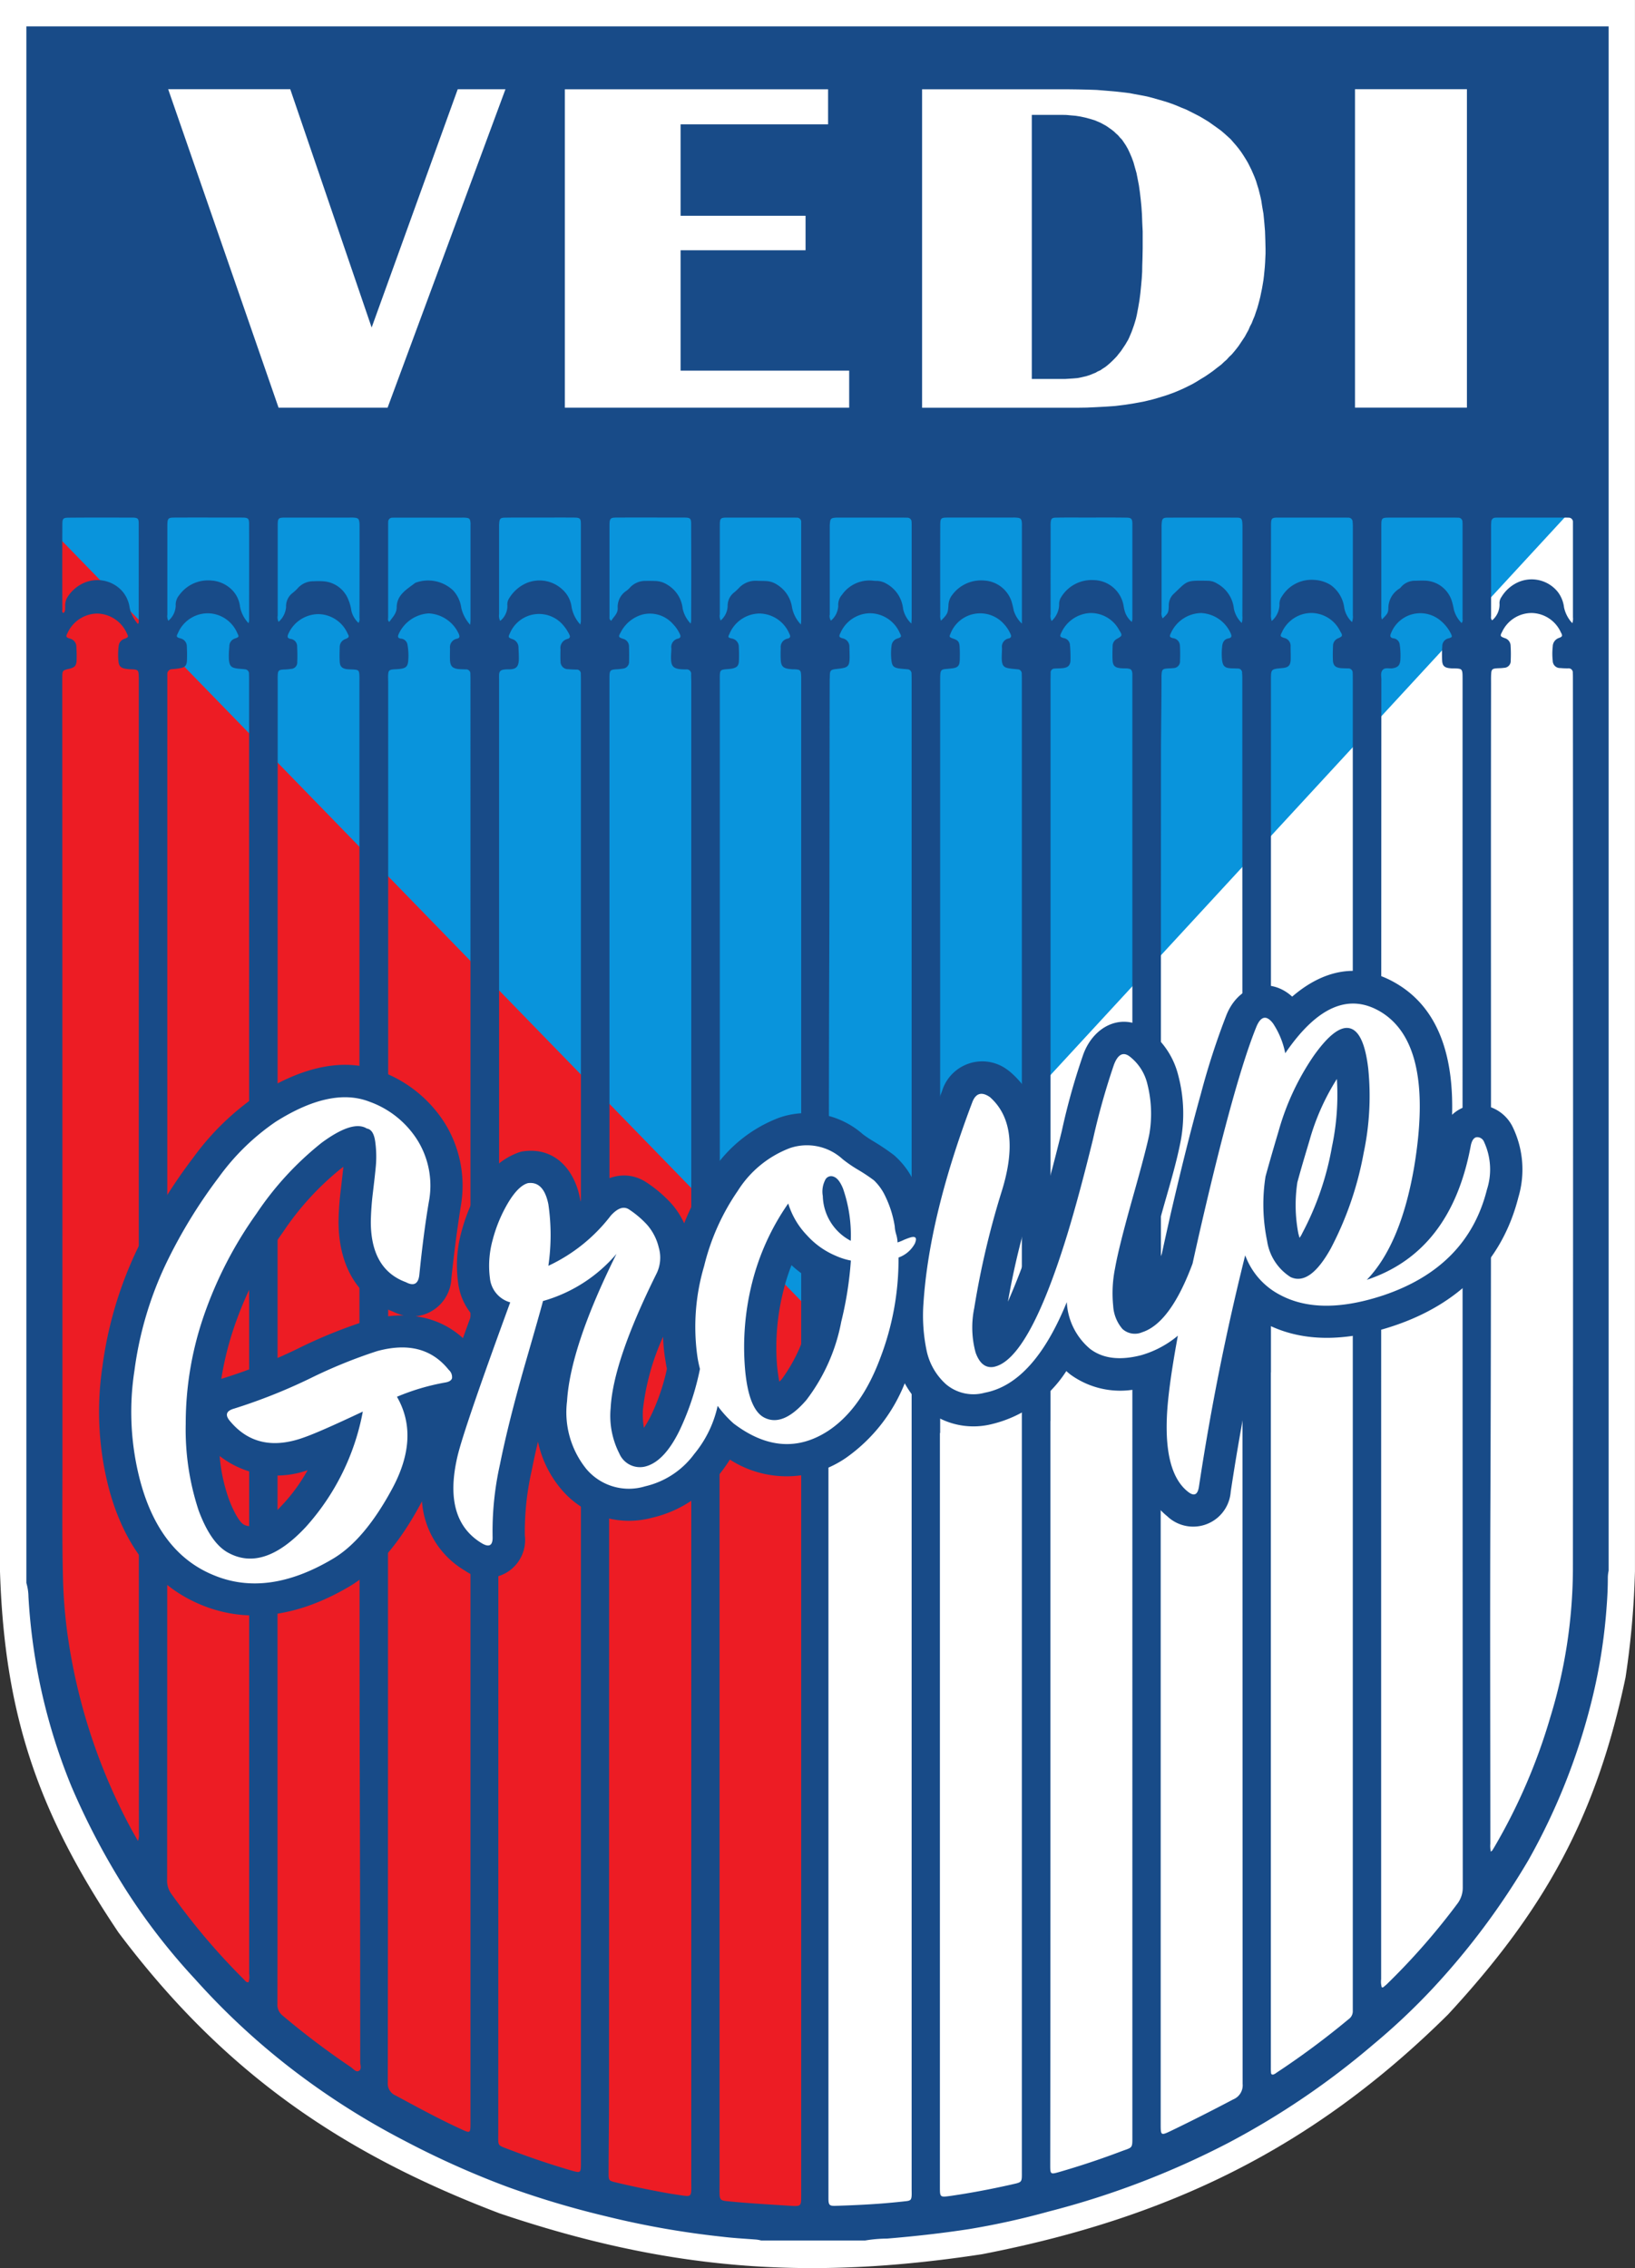 <?xml version="1.0" encoding="UTF-8"?> <svg xmlns="http://www.w3.org/2000/svg" width="161.182" height="223.602" viewBox="0 0 161.182 223.602"><rect x="0" y="0" width="161.182" height="223.602" fill="#333333" stroke="none"/> <g transform="translate(0 223.602)"> <path d="M159.44-223.6H0V-68.676c.448,14.168,3.773,23.824,11.682,35.59C21.872-19.517,33.374-11.428,49.268-5.39,65.8.185,79.558,1.267,96.824-1.371,115.205-4.936,129.447-11.819,142.749-25c9.551-10.334,14.62-19.484,17.5-33.231a84.334,84.334,0,0,0,.929-10.448V-223.6H159.44" fill="#fff" fill-rule="evenodd"></path> <path d="M5.2-58.917l.451-114.292L81.427-97.381,81.5-5.7,60.1-6.719l-18.909-7.1L21.62-28.4l-10.8-14.93L5.2-58.917h0" fill="#ed1c24" fill-rule="evenodd"></path> <path d="M157.513-58.762l-.453-114.292L81.427-96.877,81.5-5.7l21.1-.867,18.918-7.1L141.08-28.243l10.8-14.931,5.636-15.589h0" fill="#fff" fill-rule="evenodd"></path> <path d="M154.68-173.054,3.264-173.209l77.788,80,73.628-79.846h0" fill="#0994dc" fill-rule="evenodd"></path> <path d="M13.6-162.086h0c.041-.077.074-.116.074-.149,0-3.253.008-6.517,0-9.771,0-.476-.095-.561-.636-.569-2.069,0-4.137-.011-6.206.008-.623,0-.685.075-.685.708q-.016,4.162,0,8.328c0,.113-.074.279.111.361.211-.176.146-.415.17-.624a1.688,1.688,0,0,1,.154-.819,3.641,3.641,0,0,1,1.736-1.541,3.3,3.3,0,0,1,3.627.719,3.085,3.085,0,0,1,.829,1.705,3.494,3.494,0,0,0,.825,1.644Zm101.023-.553h0c.546-.521.567-.552.6-1.207a1.557,1.557,0,0,1,.423-1.153c1.4-1.319,1.216-1.381,3.152-1.352.123,0,.247.009.371.009a1.753,1.753,0,0,1,.834.281,3.2,3.2,0,0,1,1.638,2.476,2.716,2.716,0,0,0,.773,1.4,1.991,1.991,0,0,0,.061-.719c.011-2.865.011-5.747.011-8.628,0-.156,0-.309-.011-.477-.03-.467-.113-.561-.587-.561-2.257-.008-4.5-.008-6.759,0-.495,0-.577.105-.608.605a2.981,2.981,0,0,0-.01.3v8.388A.978.978,0,0,0,114.619-162.64Zm10.747.26h0a2.213,2.213,0,0,0,.764-1.58,1.279,1.279,0,0,1,.246-.855,3.419,3.419,0,0,1,3.154-1.62,3.335,3.335,0,0,1,1.648.507,3.247,3.247,0,0,1,1.34,2.267,2.578,2.578,0,0,0,.761,1.387,1.565,1.565,0,0,0,.083-.7v-8.616a5.071,5.071,0,0,0-.02-.551.409.409,0,0,0-.413-.428c-.124,0-.248-.008-.361-.008h-6.522c-.69,0-.743.059-.752.748v.249c0,2.825-.01,5.661,0,8.5a1.778,1.778,0,0,0,.071.7Zm29.634.208h0a1.339,1.339,0,0,0,.061-.581v-9.356a.418.418,0,0,0-.443-.459c-.145-.008-.279-.008-.433-.008H147.91c-.156,0-.32,0-.485.008a.408.408,0,0,0-.411.428c-.011.123-.021.236-.021.363v8.865c0,.148-.052.325.113.46a2.048,2.048,0,0,0,.721-1.6,1.006,1.006,0,0,1,.185-.688,3.693,3.693,0,0,1,1.648-1.465,3.3,3.3,0,0,1,3.925.976,3.113,3.113,0,0,1,.6,1.5,3.258,3.258,0,0,0,.815,1.559Zm-51.333-.208h0a2.258,2.258,0,0,0,.741-1.58,1.278,1.278,0,0,1,.216-.8,3.507,3.507,0,0,1,3.153-1.655,3.042,3.042,0,0,1,2.989,2.555,3.213,3.213,0,0,0,.1.469,2.13,2.13,0,0,0,.711,1.1c.021-.144.051-.227.051-.3v-9.348c0-.539-.114-.633-.649-.633-1.308-.019-2.607-.008-3.925-.008-.959,0-1.917-.011-2.886.008-.5,0-.577.095-.6.605a2.91,2.91,0,0,0,0,.3c0,2.88-.01,5.744,0,8.613a1.065,1.065,0,0,0,.094.668Zm32.569-.157h0c.515-.528.619-.633.628-1.1a2.268,2.268,0,0,1,1.061-1.921.878.878,0,0,0,.216-.2,1.79,1.79,0,0,1,1.4-.592c.3-.011.607-.019.907-.011a2.872,2.872,0,0,1,2.648,1.935,6.863,6.863,0,0,1,.227.927,2.923,2.923,0,0,0,.761,1.319.475.475,0,0,0,.095-.383v-9.295a2.952,2.952,0,0,0-.011-.3.4.4,0,0,0-.433-.407c-.135-.008-.277-.008-.412-.008H137.05c-.856,0-.876.019-.876.881v8.564a1.359,1.359,0,0,0,.061.593ZM24.5-162.164h0a1.28,1.28,0,0,0,.057-.255c0-3.181.008-6.353,0-9.524,0-.551-.1-.633-.711-.633-2.216,0-4.429-.011-6.629,0-.636,0-.7.083-.718.685v8.867a1.044,1.044,0,0,0,.093.623,2.008,2.008,0,0,0,.729-1.485,1.481,1.481,0,0,1,.362-1.061,3.488,3.488,0,0,1,3.148-1.423,3.147,3.147,0,0,1,1.85.747,2.8,2.8,0,0,1,.979,1.809,3.216,3.216,0,0,0,.839,1.651Zm57.42-.255h0a2.017,2.017,0,0,0,.716-1.468,1.464,1.464,0,0,1,.357-1.061,3.306,3.306,0,0,1,3.14-1.4c.134.02.279.009.413.02a1.958,1.958,0,0,1,.865.284,3.2,3.2,0,0,1,1.619,2.472,2.832,2.832,0,0,0,.813,1.445c.021-.271.031-.428.031-.581v-9.045c0-.121,0-.249-.01-.363a.411.411,0,0,0-.453-.448c-.144-.008-.289-.008-.423-.008H82.706a2.352,2.352,0,0,0-.36.008c-.418.031-.5.116-.531.551a2.064,2.064,0,0,0-.016.305v8.688a.786.786,0,0,0,.118.605Zm10.847.007h0c.629-.636.681-.739.732-1.475a1.745,1.745,0,0,1,.371-1.061,3.538,3.538,0,0,1,3.143-1.423,3.024,3.024,0,0,1,2.7,2.037,9.407,9.407,0,0,1,.227.933,3.021,3.021,0,0,0,.8,1.28v-9.469c0-.144.01-.279,0-.428-.031-.435-.114-.52-.535-.551a2.46,2.46,0,0,0-.371-.008H93.569c-.856,0-.877.019-.877.881-.01,2.9-.01,5.788,0,8.693a1.256,1.256,0,0,0,.071.589Zm-24.682.292h0a2.263,2.263,0,0,0,.049-.3c.013-3.173.013-6.353,0-9.524,0-.551-.089-.633-.7-.633-2.2,0-4.418-.011-6.633,0-.621,0-.7.083-.716.685v9.055c0,.144-.042.309.178.435.236-.417.665-.705.631-1.269a1.89,1.89,0,0,1,.866-1.692,2.144,2.144,0,0,0,.353-.323,2.05,2.05,0,0,1,1.568-.647c.345-.011.688,0,1.028.013a2.361,2.361,0,0,1,1.123.391,3.1,3.1,0,0,1,1.466,2.324,3.088,3.088,0,0,0,.791,1.484Zm2.965-.312h0a1.976,1.976,0,0,0,.683-1.425,1.649,1.649,0,0,1,.657-1.352,5.36,5.36,0,0,0,.445-.415,2.241,2.241,0,0,1,1.788-.719c.3.011.6.011.9.024a2.187,2.187,0,0,1,1.125.383,3.15,3.15,0,0,1,1.432,2.216,3.341,3.341,0,0,0,.873,1.683c.021-.227.031-.364.031-.489v-9.593a.414.414,0,0,0-.459-.448c-.134-.008-.278-.008-.415-.008H71.835c-.853,0-.873.019-.873.891v8.628a1.023,1.023,0,0,0,.084.625Zm-43.584.135h0a2.166,2.166,0,0,0,.736-1.476,1.64,1.64,0,0,1,.645-1.371,4.855,4.855,0,0,0,.487-.448,2.048,2.048,0,0,1,1.6-.707,6.877,6.877,0,0,1,1.02.011,2.847,2.847,0,0,1,2.4,1.839,4.117,4.117,0,0,1,.283,1.049,2.347,2.347,0,0,0,.708,1.207.7.7,0,0,0,.091-.5q.015-4.54.01-9.055c0-.092,0-.2-.01-.3-.042-.393-.124-.489-.51-.52a3.187,3.187,0,0,0-.425-.008H28.292c-.9,0-.915.008-.915.9v8.747a1.033,1.033,0,0,0,.085.631Zm21.846-.093h0a1.9,1.9,0,0,0,.709-1.507,1.106,1.106,0,0,1,.188-.747,3.748,3.748,0,0,1,1.651-1.456,3.307,3.307,0,0,1,3.555.589,2.8,2.8,0,0,1,.935,1.768,3.493,3.493,0,0,0,.862,1.716c.023-.176.052-.271.052-.353v-9.535c0-.579-.082-.653-.674-.661-1.289-.011-2.579,0-3.867,0-.956,0-1.922-.011-2.891.008-.509,0-.592.095-.623.595a2.892,2.892,0,0,0-.01.3v8.627A1.123,1.123,0,0,0,49.308-162.39Zm-2.959.373h0c.021-.237.031-.373.031-.509V-171.8c0-.085.008-.157,0-.243-.031-.4-.1-.489-.5-.52a2.4,2.4,0,0,0-.366-.008H39.123c-.133,0-.281,0-.417.008a.4.4,0,0,0-.437.4c-.005.124-.005.237-.005.367v9.041c0,.144-.067.323.113.467.312-.456.719-.82.729-1.423.008-1.26,1-1.791,1.84-2.435a3.59,3.59,0,0,1,3.73.757,3.187,3.187,0,0,1,.8,1.727,3.732,3.732,0,0,0,.875,1.653ZM13.6-42.112h0a1.705,1.705,0,0,0,.093-.773q-.015-56.861-.01-113.7c0-.127,0-.251-.008-.367-.012-.559-.074-.633-.618-.664a4.689,4.689,0,0,1-.662-.052c-.489-.081-.667-.259-.718-.736a6.672,6.672,0,0,1,.02-1.509.809.809,0,0,1,.562-.707c.407-.156.425-.2.242-.551a3.27,3.27,0,0,0-2.921-1.943,3.261,3.261,0,0,0-2.924,1.923c-.185.344-.154.427.253.551a.824.824,0,0,1,.62.852,13.135,13.135,0,0,1,.023,1.32c-.033.509-.2.664-.69.789-.714.168-.714.168-.724.905v.3q.016,38.572.018,77.136c0,3.657-.041,7.316.044,10.984a50.515,50.515,0,0,0,.456,5.884,57.288,57.288,0,0,0,6.331,19.279c.189.329.371.658.614,1.081ZM146.972-41.05h0c.1-.1.135-.113.156-.144.071-.124.153-.248.216-.361a56.8,56.8,0,0,0,5.481-12.725,50.52,50.52,0,0,0,2.236-14.559q.032-43.94,0-87.876c0-.185,0-.363-.011-.541a.412.412,0,0,0-.443-.457,6.923,6.923,0,0,1-.784-.029.716.716,0,0,1-.751-.717,6.175,6.175,0,0,1,0-1.395.9.9,0,0,1,.627-.86c.331-.124.361-.217.176-.541a3.221,3.221,0,0,0-2.853-1.913,3.216,3.216,0,0,0-2.947,1.872c-.207.373-.187.439.257.6a.8.8,0,0,1,.587.757,13.442,13.442,0,0,1,.011,1.448.672.672,0,0,1-.671.727c-.227.039-.473.031-.711.049-.432.032-.524.115-.545.553-.021.321-.011.641-.011.965-.041,26.736.041,53.477-.063,80.216-.051,11.375-.009,22.771-.009,34.156a2.6,2.6,0,0,0,.051.773ZM24.5-28.183h0A1.726,1.726,0,0,0,24.562-29V-55.31q0-50.558-.008-101.148c0-.247,0-.484-.01-.727a.416.416,0,0,0-.409-.435c-.24-.031-.487-.041-.727-.072-.621-.085-.77-.239-.843-.881a8.478,8.478,0,0,1,.044-1.272.8.8,0,0,1,.58-.819c.364-.127.387-.176.209-.511a3.19,3.19,0,0,0-2.89-1.965,3.208,3.208,0,0,0-2.963,1.945c-.188.355-.157.415.247.531a.8.8,0,0,1,.626.788c.023.459.029.927.012,1.385-.023.5-.191.683-.678.765a6.223,6.223,0,0,1-.78.095.472.472,0,0,0-.477.511v.843q0,44.574-.01,89.146,0,14.406-.01,28.8a2.213,2.213,0,0,0,.363,1.36,65.614,65.614,0,0,0,7.244,8.552c.105.1.187.268.415.236Zm111.718.505h0c.072,0,.113.011.144-.009.112-.094.225-.185.331-.278a66.826,66.826,0,0,0,6.953-7.926,2.616,2.616,0,0,0,.556-1.669q-.028-59.55-.019-119.093c0-.188,0-.363-.011-.553-.032-.363-.113-.456-.484-.487-.259-.023-.516,0-.773-.033-.5-.052-.712-.237-.743-.716a11.539,11.539,0,0,1,.011-1.456.782.782,0,0,1,.639-.777c.361-.105.361-.155.185-.511a3.913,3.913,0,0,0-.927-1.175,3.1,3.1,0,0,0-4.956,1.2c-.124.257-.063.435.227.487a.7.7,0,0,1,.639.633,7.377,7.377,0,0,1,.061,1.507c-.051.553-.268.737-.793.82-.319.043-.731-.121-.968.18s-.083.705-.113,1.059v.064q-.016,42.14-.021,84.274v43.647a1.983,1.983,0,0,0,.063.813ZM35.453-88.4h-.02v-67.954c0-.237.01-.477-.008-.717-.021-.416-.1-.492-.511-.52-.239-.02-.477-.011-.729-.041-.477-.075-.675-.268-.693-.749-.033-.477-.01-.967,0-1.44a.819.819,0,0,1,.57-.783c.353-.155.386-.227.206-.541a3.2,3.2,0,0,0-2.908-1.913,3.276,3.276,0,0,0-2.944,1.968c-.11.26-.082.415.221.476a.725.725,0,0,1,.655.747c.021.5.039,1.009.01,1.509a.634.634,0,0,1-.614.7,5.4,5.4,0,0,1-.716.061c-.509.032-.577.1-.595.624-.01.219,0,.436,0,.667q-.016,59.744-.018,119.5c0,3.585,0,7.161-.01,10.745a1.353,1.353,0,0,0,.5,1.155,78.529,78.529,0,0,0,6.736,5.091c.24.165.5.516.768.381.332-.144.165-.578.157-.876q0-14.128-.044-28.243c-.039-13.272-.01-26.553-.01-39.845Zm89.841.1h-.01v68.521a5.088,5.088,0,0,0,.019.545c.021.155.134.185.268.135a.977.977,0,0,0,.258-.155,79.656,79.656,0,0,0,7.119-5.285.948.948,0,0,0,.412-.824V-156.466c0-.268,0-.529-.009-.791a.422.422,0,0,0-.464-.448c-.237-.009-.474-.009-.721-.028-.516-.064-.732-.257-.763-.757-.021-.481-.01-.969.01-1.457a.792.792,0,0,1,.526-.737c.422-.188.443-.257.185-.675a3.188,3.188,0,0,0-2.916-1.811,3.206,3.206,0,0,0-2.844,1.923c-.186.344-.155.419.257.541a.8.8,0,0,1,.608.851c0,.407.021.811.011,1.219-.011.656-.227.849-.866.9-1.081.1-1.081.1-1.081,1.172v68.266Zm-10.84,2.866h-.031V-14.2c0,1.142.01,1.153,1.061.648,2.051-.988,4.081-2.02,6.09-3.08a1.5,1.5,0,0,0,.927-1.536q-.016-69.256-.032-138.528a4.538,4.538,0,0,0-.021-.539.406.406,0,0,0-.442-.459c-.216-.013-.443-.013-.67-.023-.608-.039-.793-.227-.866-.851a6.414,6.414,0,0,1,.01-1.264c.031-.419.185-.753.629-.835.33-.063.33-.232.216-.491a3.355,3.355,0,0,0-2.925-2.007,3.348,3.348,0,0,0-2.988,2.017c-.145.284-.1.376.227.459a.764.764,0,0,1,.68.737,14.715,14.715,0,0,1,.01,1.507.661.661,0,0,1-.67.708c-.2.028-.413.019-.608.041-.423.031-.505.124-.537.548a2.021,2.021,0,0,0-.01.251c0,2.393-.041,4.781-.051,7.187q-.016,32.125,0,64.277ZM38.263-87.48H38.25v27.521q0,20.834-.02,41.659a1.264,1.264,0,0,0,.76,1.277c2.12,1.144,4.24,2.3,6.432,3.308.958.443.958.443.958-.639V-156.436c0-.239,0-.476-.01-.716a.413.413,0,0,0-.448-.457c-.273-.011-.531-.011-.791-.041-.539-.083-.729-.291-.768-.84-.02-.4,0-.8,0-1.208a.849.849,0,0,1,.678-.935c.278-.063.288-.207.2-.445a3.442,3.442,0,0,0-2.973-2.052,3.481,3.481,0,0,0-2.975,2.059c-.1.243-.072.376.211.428a.7.7,0,0,1,.665.592,6.128,6.128,0,0,1,.072,1.624c-.051.507-.217.675-.708.756-.258.041-.518.041-.778.063-.374.041-.459.124-.487.476-.023.263,0,.533,0,.791V-87.48Zm65.3,3.957h-.01v43.76q0,14.838-.02,29.653c0,.856.041.876.845.649q3.121-.9,6.13-2.04c1.185-.443,1.123-.247,1.123-1.617V-157.194c-.041-.395-.134-.467-.536-.511-.216-.009-.454,0-.67-.028-.505-.055-.721-.248-.742-.768-.031-.46-.01-.927,0-1.385a.806.806,0,0,1,.432-.737c.526-.291.547-.345.227-.84a3.161,3.161,0,0,0-2.925-1.7,3.305,3.305,0,0,0-2.793,1.945c-.165.329-.143.417.228.52a.727.727,0,0,1,.628.7,13.382,13.382,0,0,1,.052,1.445c-.01.54-.227.757-.763.821-.258.028-.525.019-.782.041a.386.386,0,0,0-.413.415c0,.263-.01.52-.01.791v72.964ZM49.2-84.79h-.072v21.905q0,24.884-.01,49.748c0,1.1-.082,1.008.987,1.411q3.041,1.174,6.175,2.092c.986.279.986.279.986-.752V-156.476c0-.219,0-.436-.008-.668a.4.4,0,0,0-.448-.445c-.26-.011-.52-.011-.781-.041a.738.738,0,0,1-.77-.769c-.029-.395-.007-.8-.007-1.2a.92.92,0,0,1,.683-1.011c.273-.072.294-.237.18-.459a4.2,4.2,0,0,0-.521-.809,3.119,3.119,0,0,0-5.332.72c-.181.349-.157.421.236.559a.862.862,0,0,1,.614.871c.02.376.044.76.036,1.147-.025.695-.253.965-.958.965-1.113-.011-.989.249-.989,1.116V-84.79ZM60.079-83.06h-.031q0,33.2-.01,66.4c0,2.412-.041,4.822-.041,7.244,0,.8,0,.8.8.99,1.684.4,3.39.752,5.082,1.051.52.092,1.031.165,1.551.237.582.082.7,0,.716-.567.013-.227,0-.443,0-.669V-156.329c0-.26-.013-.521-.013-.78a.437.437,0,0,0-.474-.5,5.763,5.763,0,0,1-.605-.021c-.654-.075-.881-.3-.9-.979-.023-.352.03-.711.03-1.076a.846.846,0,0,1,.655-.959c.283-.072.283-.252.175-.459a3.375,3.375,0,0,0-.641-.945,3.021,3.021,0,0,0-3.007-.976,3.437,3.437,0,0,0-2.182,1.776c-.242.419-.218.468.24.624a.765.765,0,0,1,.582.7c.021.52.021,1.052.01,1.571a.662.662,0,0,1-.593.665,5.541,5.541,0,0,1-.718.072c-.539.052-.6.116-.623.664v73.9Zm32.6.732h-.021V-8.017c0,1.041,0,1.041,1.051.9,1.979-.286,3.936-.659,5.873-1.092,1.246-.288,1.154-.164,1.154-1.452V-156.4c0-.26,0-.52-.01-.784a.413.413,0,0,0-.411-.435c-.268-.031-.526-.041-.784-.085-.556-.083-.721-.247-.772-.819-.021-.395.02-.8.02-1.208a.821.821,0,0,1,.67-.932c.279-.076.257-.261.155-.469a3.619,3.619,0,0,0-.629-.948,3.137,3.137,0,0,0-5.276.957c-.144.295-.1.344.217.46.556.185.669.335.69.916.021.381.021.765.01,1.149-.01.636-.176.821-.8.893-1.122.137-1.133-.092-1.133,1.321v74.056Zm-21.72.155h-.023V-8.161c0,.279-.01.567,0,.845.023.556.118.648.678.711,2.1.216,4.209.329,6.318.464,1.041.061,1.051.031,1.051-1V-156.893c-.021-.631-.065-.7-.675-.727a2.645,2.645,0,0,1-.428-.023c-.687-.072-.886-.279-.915-.956-.02-.373-.01-.757,0-1.139a.84.84,0,0,1,.654-.9c.322-.073.322-.24.2-.48a3.245,3.245,0,0,0-2.934-2,3.251,3.251,0,0,0-2.982,2.028c-.158.3-.134.349.229.435a.819.819,0,0,1,.7.852,11.958,11.958,0,0,1,.01,1.395c-.028.456-.209.62-.665.716-.208.041-.438.049-.657.072-.474.052-.539.116-.558.605-.008.257,0,.528,0,.788v74.053Zm10.764.309H81.67V-6.905c0,.7.083.795.768.764,1.619-.052,3.249-.124,4.877-.259.679-.061,1.361-.123,2.051-.205.4-.052.474-.135.505-.526.011-.237,0-.485,0-.721V-156.288c0-.3,0-.605-.01-.907a.412.412,0,0,0-.412-.425c-.288-.031-.567-.041-.845-.085-.484-.083-.638-.225-.711-.685a5.75,5.75,0,0,1,0-1.568.82.82,0,0,1,.587-.7c.392-.136.413-.185.217-.551a3.231,3.231,0,0,0-2.917-1.935,3.218,3.218,0,0,0-2.918,1.924c-.186.356-.155.448.221.552a.824.824,0,0,1,.654.835c.01.3.01.6.021.9,0,1.029-.114,1.151-1.154,1.267-.767.083-.8.116-.8.884a.511.511,0,0,0-.01.125c-.025,9.333-.01,18.667-.046,28-.062,15.605-.016,31.194-.016,46.784ZM85.3-2.721H75.034a2.721,2.721,0,0,0-.59-.1c-1.1-.083-2.205-.144-3.3-.279a85.774,85.774,0,0,1-11.4-2.009,89.175,89.175,0,0,1-9.76-2.915A86.866,86.866,0,0,1,39.891-12.55a74.14,74.14,0,0,1-11.131-7.08,70.565,70.565,0,0,1-9.531-8.86,61.73,61.73,0,0,1-6.829-8.82A71.282,71.282,0,0,1,7.037-47.5a57.753,57.753,0,0,1-4.232-18.69,5.042,5.042,0,0,0-.206-1.36V-221H158.584V-68.757a3.34,3.34,0,0,0-.081.721c0,.916-.041,1.833-.113,2.761a54.377,54.377,0,0,1-1.464,9.282,62.574,62.574,0,0,1-6.253,15.776,72.243,72.243,0,0,1-9.479,12.695,64.287,64.287,0,0,1-5.832,5.492,77.976,77.976,0,0,1-14.211,9.653,83.067,83.067,0,0,1-17.773,6.8,75.389,75.389,0,0,1-7.831,1.73c-2.68.412-5.379.712-8.089.937a13.745,13.745,0,0,0-2.154.185h0" fill="#184b88" fill-rule="evenodd"></path> <path d="M144.613-183.414H133.578v-31.393h11.035Zm-33.455-6.6-.207.36-.216.323-.216.324-.216.271-.216.271-.247.26-.218.216-.226.209-.237.205-.216.168-.248.157-.226.157-.258.111-.216.128-.236.093-.216.092-.238.083-.237.075-.216.049-.216.051-.423.084-.432.036-.763.048h-3.3v-26.035h2.957l.454.009.463.043.464.041.454.072.464.1.463.124.453.136.453.188.216.1.207.115.226.121.2.133.216.151.216.153.207.168.185.177.206.183.186.223.2.205.165.24.216.325.206.363.187.4.184.428.176.48.143.516.155.544.114.583.123.631.093.66.083.705.072.737.052.757.03.821.042.852v1.672l-.021,1.064-.021.613-.01.644-.041.667-.062.693-.072.729-.093.728-.123.713-.134.7-.082.365-.1.343-.1.323-.114.32-.114.321-.123.291-.134.315-.133.271Zm8.829-20.989-.422-.3-.423-.3-.443-.269-.442-.261-.444-.229-.453-.228-.432-.217-.474-.188-.432-.185-.455-.177-.474-.165-.453-.139-.475-.135-.473-.135-.454-.123-.463-.1-.474-.088-.454-.083-.473-.092-.475-.061-.918-.1-.948-.083-.917-.075-.9-.031-.907-.02-.9-.011H90.9v31.393h15.332l.906-.013.937-.044.928-.049.927-.064.917-.113.928-.144.453-.083.465-.085.432-.1.474-.116.443-.124.443-.136.444-.135.442-.156.443-.165.423-.179.453-.2.422-.207.423-.211.411-.237.423-.263.411-.247.413-.279.4-.284.392-.309.423-.321.248-.24.277-.243.227-.256.268-.253.237-.277.227-.281.216-.281.2-.3.206-.309.2-.3.175-.323.185-.332.145-.345.175-.329.133-.345.155-.363.124-.375.124-.355.113-.395.1-.371.1-.4.083-.408.082-.392.071-.407.073-.437.051-.423.042-.428.041-.427.03-.439.021-.445.021-.46v-.444l-.021-.884-.031-.893-.071-.853-.082-.852-.073-.408-.071-.424-.061-.415-.083-.395-.1-.4-.1-.4-.123-.388-.114-.383-.145-.384-.155-.364-.164-.375-.176-.355-.184-.361-.206-.344-.207-.332-.227-.343-.247-.335-.258-.319-.267-.305-.269-.312-.319-.291-.32-.288-.319-.271Zm-38.352-3.8v3.461H67.093v9.013h12.32v3.4H67.093v11.868H83.714v3.653H55.682v-31.393H81.634Zm-53.019,0,8.022,23.489,8.485-23.489h4.706l-11.62,31.393H27.462L16.579-214.807H28.616" fill="#fff" fill-rule="evenodd"></path> <path d="M127.89-107a14.971,14.971,0,0,0,.1,4.987c.032.114.072.278.124.443a2.933,2.933,0,0,0,.287-.495,28.752,28.752,0,0,0,2.907-8.49,24.692,24.692,0,0,0,.484-6.677,22.869,22.869,0,0,0-2.7,6.069c-.413,1.38-.834,2.781-1.206,4.163ZM80.462-97.186a10.39,10.39,0,0,1-2.434-1.69,19.746,19.746,0,0,0-.778,2.443,22.763,22.763,0,0,0-.644,7.491c.033.319.105.979.227,1.556.105-.1.188-.207.25-.268a16,16,0,0,0,2.766-6.369c.24-1.04.445-2.1.614-3.163ZM65.37-91.818a23.6,23.6,0,0,0-1.989,7.182,7.493,7.493,0,0,0,.1,1.8,11.036,11.036,0,0,0,.677-1.175,20.581,20.581,0,0,0,1.589-4.647c-.051-.237-.1-.484-.133-.732A16.644,16.644,0,0,1,65.37-91.818ZM21.654-80.061a16.711,16.711,0,0,0,.911,4.256c.209.576.894,2.205,1.487,2.513,1.287.68,3.024-1.132,3.771-1.937a17.383,17.383,0,0,0,2.5-3.431,9.15,9.15,0,0,1-8.668-1.4ZM38.729-94.3c-3.8-1.474-5.355-4.936-5.355-8.872a28.007,28.007,0,0,1,.229-3.184c.083-.741.168-1.472.25-2.215-.1.071-.185.134-.25.185a27.862,27.862,0,0,0-5.726,6.285,35.908,35.908,0,0,0-4.8,9.346,30.585,30.585,0,0,0-1.26,5.09c.139-.042.26-.082.394-.125a53.15,53.15,0,0,0,7.02-2.792,48.334,48.334,0,0,1,7.1-2.874,12.52,12.52,0,0,1,3.48-.464,4.743,4.743,0,0,1-1.079-.381ZM90-107.315c.814-2.977,1.8-5.914,2.874-8.737a4.141,4.141,0,0,1,6.5-2.04,3.834,3.834,0,0,1,.319.258c3.771,3.339,3.421,8.418,2.041,12.8a75.893,75.893,0,0,0-2.37,9.758,69.515,69.515,0,0,0,2.792-7.552c.937-3.041,1.752-6.151,2.514-9.253a65.4,65.4,0,0,1,2.133-7.6c1.041-2.808,3.874-4.212,6.43-2.329a7.914,7.914,0,0,1,2.916,4.4,14.748,14.748,0,0,1,.3,6.193c-.01.062-.021.113-.031.175-.4,2.143-1.1,4.461-1.7,6.573-.6,2.154-1.278,4.463-1.679,6.656a11.225,11.225,0,0,0-.175,1.463A23.668,23.668,0,0,0,114.536-100c.279-1.3.577-2.607.866-3.905.927-3.988,1.9-7.985,3-11.922a72.311,72.311,0,0,1,2.513-7.733c1.2-2.949,4.256-3.812,6.471-1.788,2.916-2.516,6.543-3.627,10.509-1.151,4.349,2.712,5.389,7.856,5.255,12.8a3.542,3.542,0,0,1,2.164-.969,3.879,3.879,0,0,1,3.792,2.133,9.618,9.618,0,0,1,.577,6.976c-1.628,6.4-6.028,10.552-12.22,12.643-4.121,1.391-8.687,1.885-12.694-.2-.1-.052-.206-.114-.309-.166q-1.855,8.314-3.133,16.744a3.709,3.709,0,0,1-6.264,2.41c-2.927-2.38-3.349-6.512-3.185-10.036.042-.824.114-1.658.207-2.5a8.357,8.357,0,0,1-6.564-1.43c-.145-.115-.279-.228-.4-.342a12.075,12.075,0,0,1-7.449,5.255,7.394,7.394,0,0,1-6.491-1.556,9.232,9.232,0,0,1-1.99-2.494,16.363,16.363,0,0,1-5.8,7.358,10.318,10.318,0,0,1-11.437.165,15.992,15.992,0,0,1-1.02,1.432,11.6,11.6,0,0,1-6.652,4.3,8.711,8.711,0,0,1-8.866-2.71,10.675,10.675,0,0,1-2.38-4.781c-.227.948-.437,1.906-.623,2.855a27.2,27.2,0,0,0-.673,6.377,3.734,3.734,0,0,1-5.865,3.5A8.624,8.624,0,0,1,41.6-75.6c-.039.093-.093.176-.134.257-1.685,3.123-3.959,6.348-7.069,8.171-4.482,2.639-9.51,3.833-14.469,1.824s-7.764-6.305-9.147-11.333a30.04,30.04,0,0,1-.678-12.24,38.379,38.379,0,0,1,3.433-11.541,52.139,52.139,0,0,1,5.531-9.036,25.851,25.851,0,0,1,6.4-6.2c3.578-2.267,7.908-3.887,12.089-2.278a12.658,12.658,0,0,1,6.339,5.173,11.709,11.709,0,0,1,1.518,8.192c-.371,2.339-.665,4.677-.915,7.026a3.915,3.915,0,0,1-3.544,3.752,8.423,8.423,0,0,1,4.685,2.154c.283-.794.566-1.577.855-2.359a6.018,6.018,0,0,1-1.329-3.091,12.519,12.519,0,0,1,.332-5.06,17.6,17.6,0,0,1,1.883-4.482,6.8,6.8,0,0,1,3.873-3.359,2.855,2.855,0,0,1,.428-.082c3.056-.371,4.939,1.844,5.488,4.616a2.157,2.157,0,0,1,.064.329c.2-.216.381-.422.559-.628.01-.021.021-.052.044-.063,1.545-1.741,3.835-2.524,5.9-1.174a12.948,12.948,0,0,1,2.37,2,7.779,7.779,0,0,1,1.34,2.03,24.834,24.834,0,0,1,2.692-5.018,13.739,13.739,0,0,1,6.693-5.4,8.359,8.359,0,0,1,8.245,1.649,12.208,12.208,0,0,0,1.143.752,22.42,22.42,0,0,1,1.9,1.288A7.839,7.839,0,0,1,90-107.315h0" fill="#184b88" fill-rule="evenodd"></path> <path d="M124.758-107.613a17.709,17.709,0,0,0,.155,6.337A5.11,5.11,0,0,0,127.23-97.7q1.9.881,3.957-2.812a32.9,32.9,0,0,0,3.246-9.428,27.071,27.071,0,0,0,.453-8.3c-.289-2.481-.916-3.809-1.875-4q-1.377-.278-3.515,2.744a25.109,25.109,0,0,0-3.451,7.411c-.567,1.9-.989,3.379-1.288,4.472Zm9.994,10.18Q143.068-100.2,145-110.7c.113-.505.319-.773.6-.794a.731.731,0,0,1,.7.463,6.455,6.455,0,0,1,.287,4.7q-1.9,7.6-10.148,10.408-6.244,2.086-10.191.009a7.192,7.192,0,0,1-3.493-3.935q-2.827,11.312-4.565,22.842c-.134.805-.5.948-1.122.434q-2.287-1.855-2.03-7.43.233-5.192,3.462-19.174,3.245-13.988,5.348-19.178c.443-1.082,1-1.2,1.648-.356a8.174,8.174,0,0,1,1.206,2.944q4.76-6.97,9.51-4.023,5.192,3.258,3.2,15.224-1.314,7.65-4.668,11.138ZM105.16-95.217Q101.9-87.212,97.081-86.3a4.186,4.186,0,0,1-3.8-.816,6.156,6.156,0,0,1-1.938-3.358,16.89,16.89,0,0,1-.3-4.731q.572-8.547,4.8-19.71c.341-.918.928-1.093,1.742-.531,2.144,1.891,2.523,5.053,1.112,9.463A82.875,82.875,0,0,0,96.042-94.64a9.458,9.458,0,0,0,.134,4.379c.381,1.061.959,1.535,1.752,1.421q3.461-.618,7.285-13.054,1.2-3.941,2.544-9.429a70.031,70.031,0,0,1,2.04-7.264c.392-1.075.927-1.355,1.577-.855a4.838,4.838,0,0,1,1.741,2.73,11.884,11.884,0,0,1,.2,4.864q-.277,1.453-1.648,6.305c-.906,3.225-1.493,5.544-1.741,6.966a12.387,12.387,0,0,0-.186,3.709,3.825,3.825,0,0,0,.918,2.287,1.822,1.822,0,0,0,1.936.32q3.8-1.223,6.482-11.7a.914.914,0,0,1,.505-.669c.247-.094.474.011.7.288q1.127,1.3.505,4.42a15.625,15.625,0,0,1-3.051,6.275,9.893,9.893,0,0,1-5.2,3.638q-3.184.834-5.079-.618a6.459,6.459,0,0,1-2.288-4.595ZM83.88-99.329a6.7,6.7,0,0,1-1.495-.474,7.975,7.975,0,0,1-2.807-1.989,7.857,7.857,0,0,1-1.873-3.164,23.813,23.813,0,0,0-3.544,7.749,26,26,0,0,0-.716,8.542q.359,4.141,1.994,4.863c1.21.557,2.56-.041,4.057-1.782A18.252,18.252,0,0,0,82.932-93.3a35.29,35.29,0,0,0,.948-6.027Zm-.011-1.947a13.982,13.982,0,0,0-.767-5.163c-.273-.659-.571-1.041-.928-1.164a.645.645,0,0,0-.839.361,2.48,2.48,0,0,0-.221,1.546,5.132,5.132,0,0,0,2.756,4.42Zm6.309.288a2.933,2.933,0,0,1-1.6,1.36,27.191,27.191,0,0,1-1.8,9.911q-1.871,5.024-5.144,7.183-4.5,2.92-9.312-.732a11.02,11.02,0,0,1-3.575-6.626,21.033,21.033,0,0,1,.667-8.892,22.366,22.366,0,0,1,3.326-7.43,10.444,10.444,0,0,1,5.123-4.2,5.211,5.211,0,0,1,5.209,1.092,13.341,13.341,0,0,0,1.481,1.021,16.648,16.648,0,0,1,1.6,1.061,5.216,5.216,0,0,1,1.143,1.617,10.518,10.518,0,0,1,.908,2.906,3.261,3.261,0,0,0,.143.8,3.1,3.1,0,0,1,.134.8,4.347,4.347,0,0,0,.618-.247,6.67,6.67,0,0,1,.7-.258c.495-.123.618.083.382.629ZM54.061-98.813a16.573,16.573,0,0,0,6.152-4.947c.674-.741,1.269-.958,1.8-.607a9.525,9.525,0,0,1,1.755,1.483,5.252,5.252,0,0,1,1.174,2.267,3.558,3.558,0,0,1-.247,2.628Q60.437-89.4,60.2-84.79a8.158,8.158,0,0,0,.855,4.483,2.206,2.206,0,0,0,2.481,1.3C64.805-79.289,65.97-80.483,67-82.6a26.085,26.085,0,0,0,2.246-7.46c.147-.721.459-.824.925-.329a5.387,5.387,0,0,1,.757,4.3,11.152,11.152,0,0,1-2.481,5.821A8.333,8.333,0,0,1,63.6-77.073a5.485,5.485,0,0,1-5.79-1.7A8.892,8.892,0,0,1,55.9-85.461q.328-5.376,4.873-14.526a14.793,14.793,0,0,1-7.243,4.647q-.217.866-1.811,6.377c-1.048,3.679-1.87,6.925-2.429,9.717a30.241,30.241,0,0,0-.729,7.14q.045,1.3-1.062.649c-2.578-1.556-3.375-4.4-2.4-8.572q.653-2.768,5.2-15.179a2.755,2.755,0,0,1-2-2.38,9.512,9.512,0,0,1,.27-3.781,14.267,14.267,0,0,1,1.528-3.668c.677-1.122,1.329-1.762,1.955-1.927,1.037-.133,1.7.568,2.007,2.082a20.9,20.9,0,0,1,0,6.069ZM39.133-85.9q2.28,3.959-.466,9.057t-5.886,6.936q-6.387,3.784-11.661,1.616-5.348-2.148-7.274-9.221a26.649,26.649,0,0,1-.593-10.963,35.186,35.186,0,0,1,3.138-10.6,50.188,50.188,0,0,1,5.188-8.481,22.717,22.717,0,0,1,5.59-5.449q5.459-3.455,9.242-1.989a9.279,9.279,0,0,1,4.791,3.875,8.5,8.5,0,0,1,1.074,6.007c-.345,2.03-.659,4.421-.937,7.192-.1.907-.553,1.134-1.329.721q-3.452-1.268-3.455-5.966a27.852,27.852,0,0,1,.2-2.813c.137-1.143.24-2.041.3-2.72A10.624,10.624,0,0,0,37-110.972c-.1-.835-.373-1.3-.829-1.37-.925-.577-2.4-.114-4.451,1.391a30.737,30.737,0,0,0-6.443,7.006,39.5,39.5,0,0,0-5.222,10.169,32.565,32.565,0,0,0-1.746,10.552,25.461,25.461,0,0,0,1.272,8.532q1.229,3.306,2.98,4.2c2.308,1.227,4.83.382,7.579-2.565A23.393,23.393,0,0,0,35.767-84.44c-2.757,1.3-4.658,2.143-5.709,2.515q-4.613,1.714-7.356-1.545c-.554-.629-.415-1.043.394-1.269a54.854,54.854,0,0,0,7.463-2.967A49.553,49.553,0,0,1,37.17-90.4c3.056-.834,5.4-.237,7.066,1.844a.952.952,0,0,1,.325.824c-.065.228-.3.372-.719.433A22.171,22.171,0,0,0,39.133-85.9h0" fill="#fff"></path> </g> </svg> 